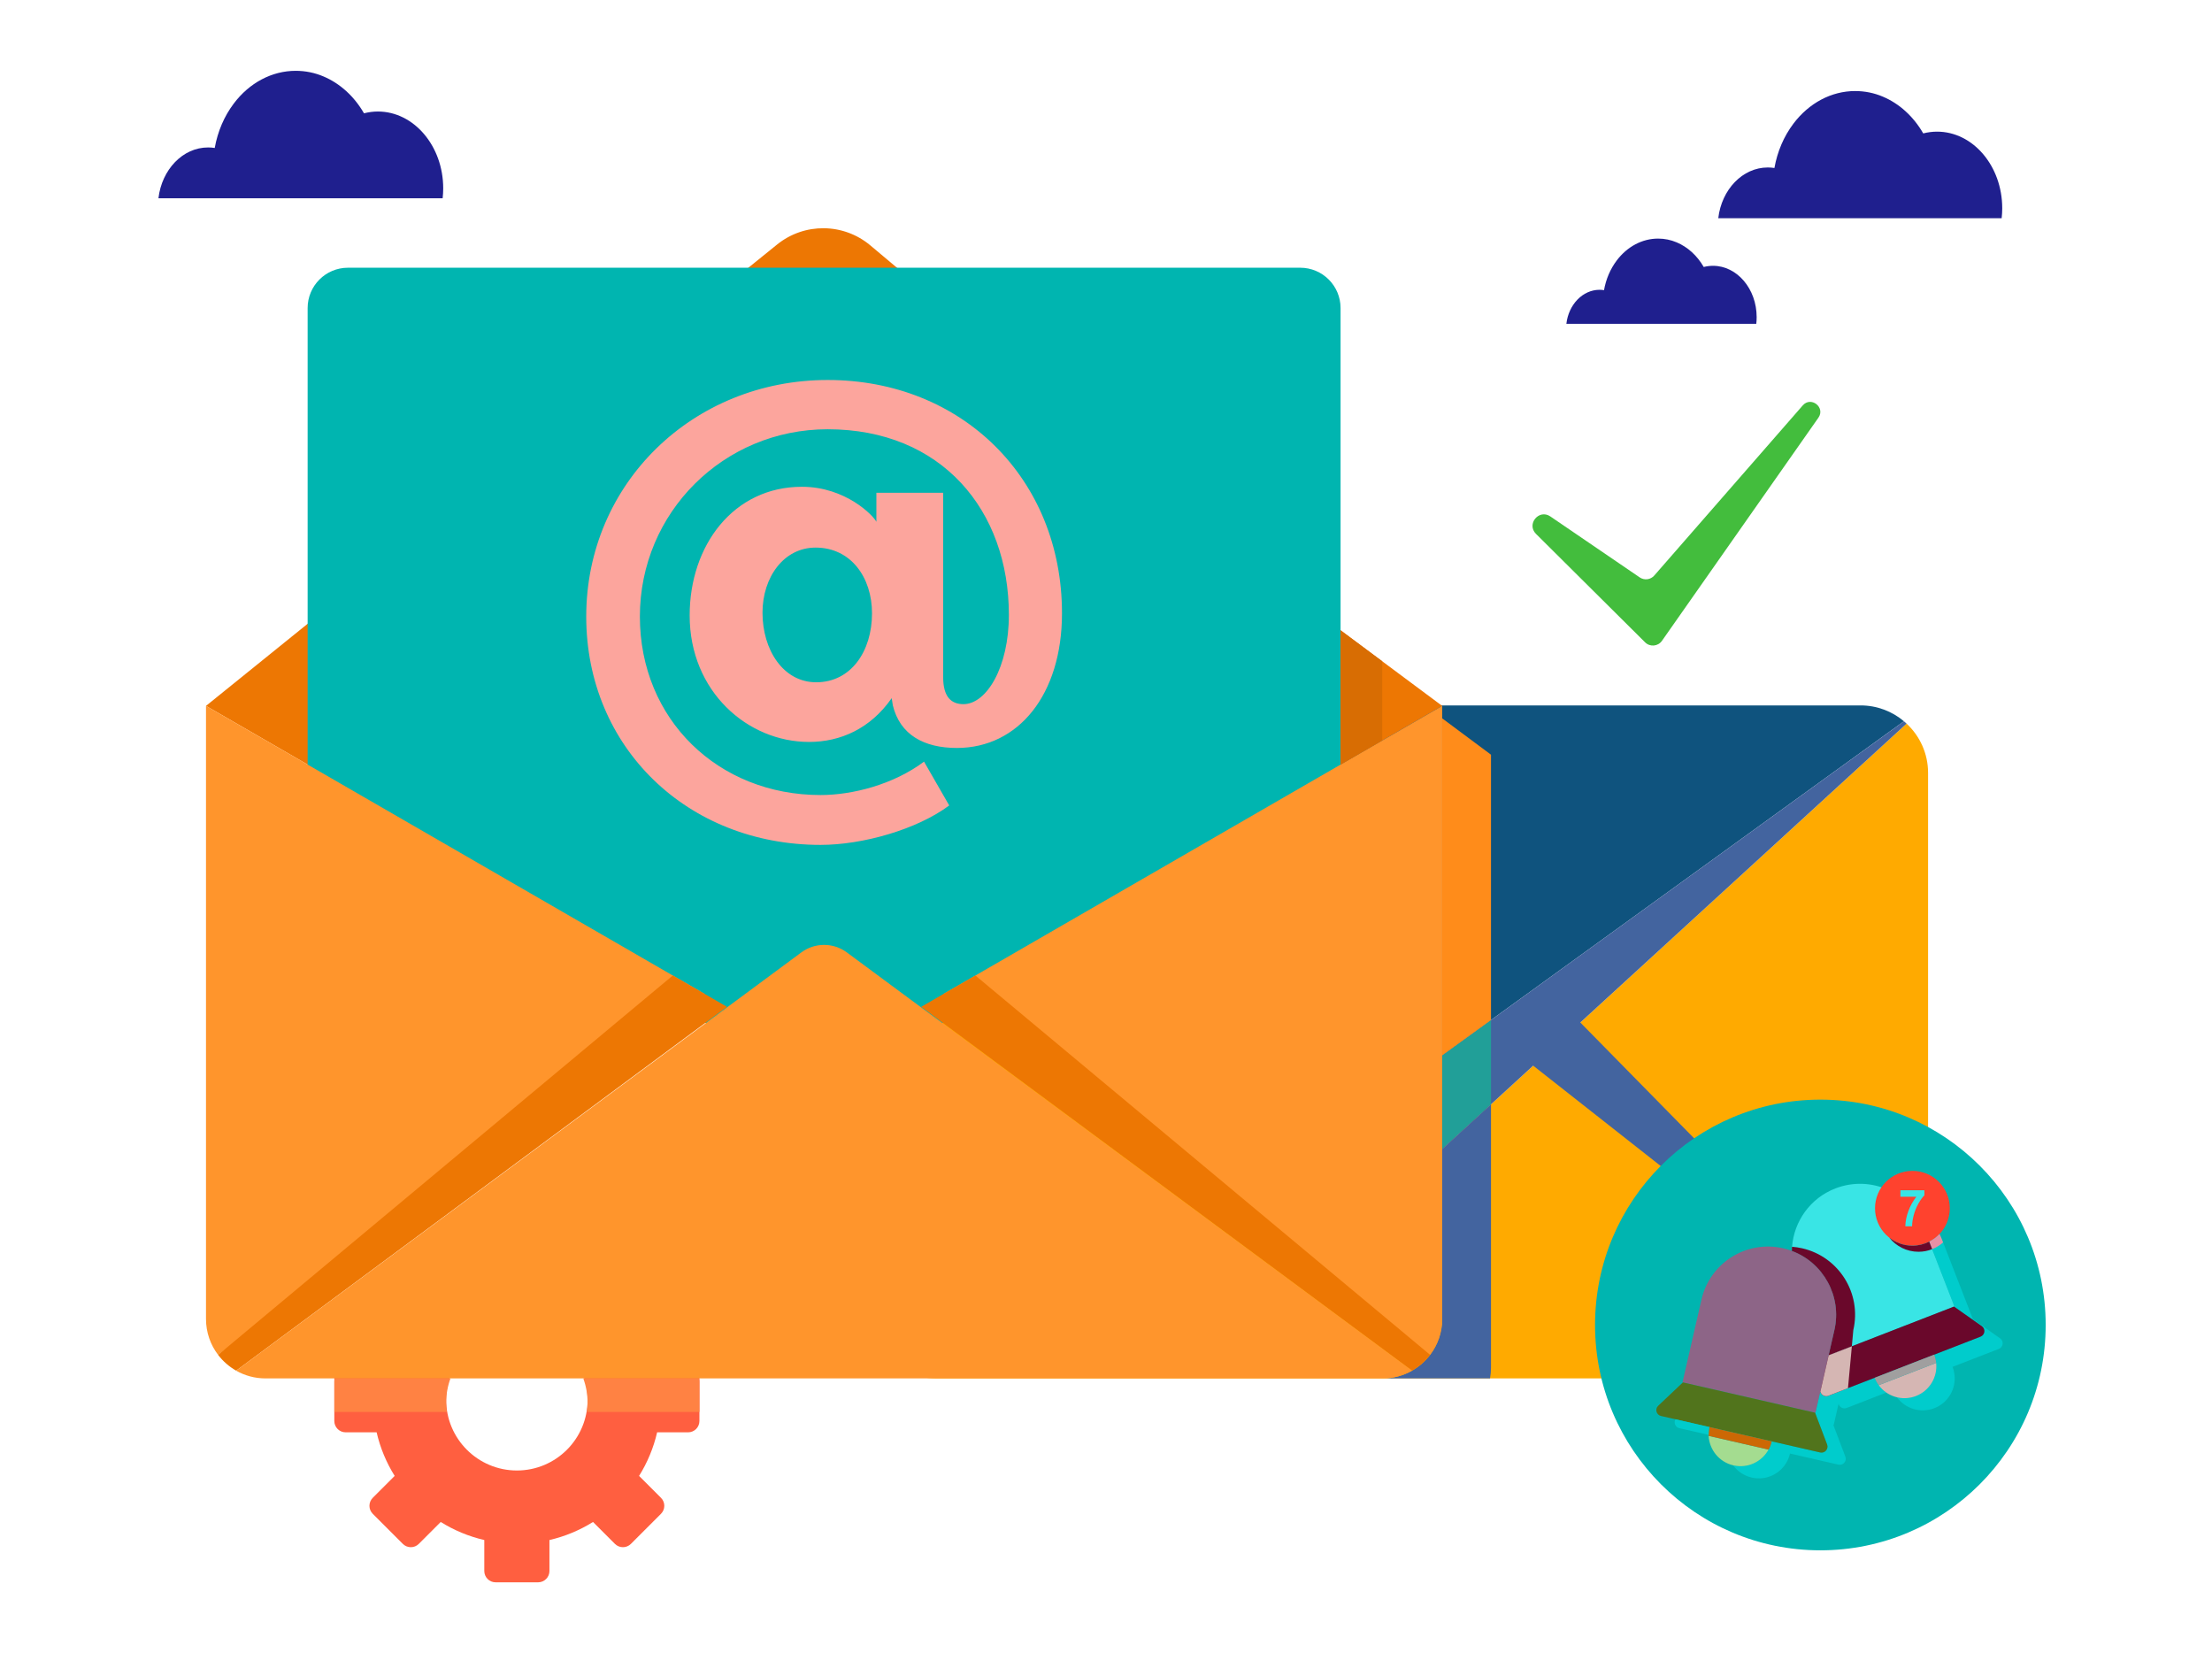 <svg xmlns="http://www.w3.org/2000/svg" width="174" height="130" viewBox="0 0 174 130" fill="none"><path d="M51.691 112.656H54.127C54.618 112.656 55.018 112.258 55.018 111.766V108.422C55.018 107.931 54.62 107.531 54.127 107.531H51.691C51.406 106.299 50.922 105.145 50.271 104.103L51.994 102.38C52.342 102.032 52.342 101.47 51.994 101.122L49.629 98.758C49.281 98.41 48.719 98.41 48.371 98.758L46.648 100.481C45.607 99.83 44.452 99.346 43.22 99.06V96.624C43.22 96.134 42.823 95.734 42.33 95.734H38.986C38.495 95.734 38.095 96.132 38.095 96.624V99.06C36.863 99.346 35.709 99.83 34.667 100.481L32.945 98.758C32.597 98.41 32.035 98.41 31.687 98.758L29.322 101.122C28.974 101.47 28.974 102.032 29.322 102.38L31.045 104.103C30.394 105.145 29.91 106.299 29.625 107.531H27.189C26.698 107.531 26.298 107.929 26.298 108.422V111.766C26.298 112.256 26.696 112.656 27.189 112.656H29.625C29.91 113.888 30.394 115.042 31.045 116.084L29.322 117.807C28.974 118.155 28.974 118.717 29.322 119.065L31.687 121.43C32.035 121.778 32.597 121.778 32.945 121.43L34.667 119.707C35.709 120.357 36.863 120.842 38.095 121.127V123.563C38.095 124.054 38.493 124.453 38.986 124.453H42.33C42.82 124.453 43.22 124.056 43.22 123.563V121.127C44.452 120.842 45.607 120.357 46.648 119.707L48.371 121.43C48.719 121.778 49.281 121.778 49.629 121.43L51.994 119.065C52.342 118.717 52.342 118.155 51.994 117.807L50.271 116.084C50.922 115.042 51.406 113.888 51.691 112.656ZM35.095 110.095C35.095 107.023 37.585 104.531 40.659 104.531C43.73 104.531 46.223 107.021 46.223 110.095C46.223 113.168 43.733 115.658 40.659 115.658C37.587 115.656 35.095 113.166 35.095 110.095Z" fill="#FF5F40"></path><path d="M35.095 110.335C35.095 109.66 35.216 109.014 35.435 108.415H26.341C26.318 108.495 26.302 108.575 26.302 108.662V111.054H35.145C35.113 110.817 35.095 110.579 35.095 110.335ZM54.977 108.415H45.881C46.102 109.014 46.22 109.66 46.22 110.335C46.22 110.579 46.203 110.819 46.173 111.054H55.016V108.662C55.016 108.575 55 108.493 54.977 108.415Z" fill="#FF8243"></path><path d="M157.454 17.162C157.482 16.907 157.499 16.646 157.499 16.382C157.499 13.058 155.2 10.354 152.372 10.354C152.011 10.354 151.646 10.401 151.285 10.492C150.516 9.16 149.405 8.147 148.108 7.602C147.418 7.308 146.686 7.161 145.927 7.161C144.07 7.161 142.3 8.097 141.07 9.731C140.318 10.73 139.81 11.918 139.579 13.213C139.406 13.185 139.233 13.172 139.058 13.172C137.069 13.172 135.422 14.912 135.163 17.162H157.454ZM138.152 25.469C138.172 25.298 138.182 25.123 138.182 24.946C138.182 22.719 136.641 20.906 134.748 20.906C134.506 20.906 134.261 20.938 134.019 20.999C133.503 20.106 132.759 19.427 131.89 19.062C131.43 18.866 130.937 18.766 130.429 18.766C129.184 18.766 128 19.393 127.174 20.489C126.67 21.159 126.329 21.954 126.175 22.821C126.061 22.804 125.944 22.793 125.825 22.793C124.494 22.793 123.389 23.958 123.214 25.467H138.152V25.469Z" fill="#1F1F8E"></path><path d="M69.969 56.916L106.77 90.624C108.618 92.191 111.328 92.191 113.174 90.624L149.975 56.914C151.013 57.882 151.666 59.259 151.666 60.792V103.102C151.666 106.035 149.288 108.413 146.355 108.413H73.589C70.656 108.413 68.278 106.035 68.278 103.102V60.794C68.278 59.261 68.931 57.884 69.969 56.916Z" fill="#FFAA00"></path><path d="M112.688 83.554C111.039 84.635 108.905 84.635 107.256 83.554L70.176 56.728C71.099 55.952 72.29 55.483 73.589 55.483H146.353C147.654 55.483 148.843 55.952 149.766 56.728L112.688 83.554Z" fill="#0F537E"></path><path d="M122.347 78.425L150.198 106.762C150.138 106.827 150.073 106.889 150.008 106.952L118.794 82.393L122.347 78.425Z" fill="#43649F"></path><path d="M106.77 90.624L69.969 56.916L70.176 56.728L107.256 83.554C108.905 84.635 111.039 84.635 112.688 83.554L149.768 56.728L149.975 56.916L113.174 90.624C111.326 92.191 108.618 92.191 106.77 90.624Z" fill="#43649F"></path><path d="M120.824 41.991L129.409 50.523C129.789 50.901 130.421 50.844 130.73 50.406L143.039 32.855C143.608 32.042 142.458 31.14 141.807 31.888L130.127 45.268C129.837 45.599 129.348 45.661 128.985 45.415L121.956 40.621C121.059 40.007 120.052 41.226 120.824 41.991Z" fill="#43BD3D"></path><path d="M117.285 80.228L113.447 83.005V90.376L117.285 86.859V80.228Z" fill="#219F98"></path><path d="M112.495 106.563C112.113 107.067 111.629 107.49 111.075 107.806C110.395 108.193 109.608 108.415 108.769 108.415H117.207C117.257 108.143 117.285 107.864 117.285 107.577V86.861L113.447 90.378V103.74C113.447 104.799 113.092 105.778 112.495 106.563Z" fill="#43649F"></path><path d="M117.285 59.359L113.447 56.501V83.005L117.285 80.228V59.359Z" fill="#FF8C1A"></path><path d="M34.819 15.6C34.847 15.342 34.864 15.083 34.864 14.817C34.864 11.484 32.558 8.771 29.722 8.771C29.359 8.771 28.996 8.819 28.633 8.912C27.861 7.576 26.746 6.56 25.447 6.013C24.757 5.719 24.02 5.57 23.259 5.57C21.396 5.57 19.619 6.508 18.387 8.147C17.633 9.148 17.123 10.341 16.891 11.638C16.718 11.61 16.546 11.597 16.368 11.597C14.376 11.597 12.724 13.341 12.463 15.597H34.819V15.6Z" fill="#1F1F8E"></path><path d="M143.193 121.937C152.981 121.937 160.917 114.002 160.917 104.213C160.917 94.425 152.981 86.489 143.193 86.489C133.404 86.489 125.469 94.425 125.469 104.213C125.469 114.002 133.404 121.937 143.193 121.937Z" fill="#00B5B0"></path><path d="M157.333 105.266L155.148 103.729L155.178 103.716L152.759 97.489C152.23 96.129 151.21 95.109 149.98 94.552C150.552 95.085 151.015 95.751 151.32 96.529L153.739 102.757L153.708 102.77L155.893 104.306C156.203 104.522 156.144 104.996 155.792 105.132L152.15 106.546C152.232 106.757 152.284 106.974 152.305 107.19C152.422 108.29 151.797 109.377 150.717 109.796C150.22 109.989 149.699 110.013 149.217 109.896C149.219 109.898 149.221 109.902 149.223 109.907C149.88 110.799 151.076 111.178 152.158 110.758C153.239 110.339 153.866 109.252 153.747 108.152C153.723 107.935 153.674 107.719 153.592 107.507L157.234 106.094C157.584 105.956 157.642 105.482 157.333 105.266ZM147.781 108.949C147.652 108.774 147.544 108.58 147.462 108.368L145.365 109.183L143.82 109.781C143.789 109.794 143.757 109.801 143.727 109.805C143.72 109.807 143.714 109.807 143.707 109.807C143.705 109.807 143.703 109.807 143.701 109.807C143.688 109.809 143.675 109.807 143.662 109.809C143.647 109.809 143.631 109.812 143.616 109.812C143.612 109.812 143.608 109.809 143.603 109.809C143.597 109.809 143.588 109.807 143.582 109.805C143.569 109.803 143.556 109.801 143.541 109.796C143.534 109.794 143.528 109.794 143.519 109.792C143.515 109.792 143.513 109.79 143.508 109.79C143.493 109.786 143.482 109.779 143.467 109.773C143.454 109.768 143.443 109.764 143.43 109.758C143.428 109.758 143.426 109.755 143.424 109.755C143.42 109.753 143.417 109.751 143.413 109.749C143.396 109.738 143.381 109.727 143.366 109.714C143.348 109.701 143.333 109.688 143.318 109.673C143.303 109.658 143.288 109.645 143.275 109.628C143.273 109.626 143.273 109.624 143.27 109.624C143.268 109.621 143.268 109.619 143.266 109.617C143.258 109.604 143.249 109.589 143.24 109.576C143.229 109.559 143.219 109.539 143.212 109.52C143.206 109.505 143.199 109.49 143.195 109.472C143.193 109.464 143.188 109.457 143.186 109.448L143.188 109.44L142.804 111.119L142.773 111.113L143.72 113.611C143.854 113.964 143.541 114.323 143.173 114.238L139.365 113.365C139.311 113.596 139.226 113.815 139.118 114.014C138.591 114.975 137.473 115.511 136.354 115.254C136.345 115.252 136.336 115.25 136.328 115.248C136.672 115.719 137.179 116.073 137.793 116.214C138.915 116.471 140.033 115.935 140.558 114.973C140.668 114.774 140.752 114.556 140.804 114.325L144.613 115.198C144.98 115.282 145.294 114.923 145.16 114.571L144.213 112.073L144.243 112.079L144.628 110.4L144.626 110.408C144.628 110.417 144.632 110.423 144.634 110.432C144.639 110.447 144.645 110.464 144.652 110.48C144.66 110.499 144.669 110.518 144.68 110.536C144.688 110.551 144.695 110.564 144.706 110.577C144.708 110.579 144.708 110.581 144.71 110.583C144.712 110.585 144.712 110.588 144.714 110.588C144.727 110.605 144.742 110.618 144.758 110.633C144.773 110.648 144.788 110.661 144.805 110.674C144.82 110.685 144.835 110.698 144.853 110.709C144.857 110.711 144.859 110.713 144.863 110.715C144.866 110.715 144.868 110.717 144.87 110.717C144.881 110.724 144.894 110.728 144.907 110.732C144.92 110.739 144.933 110.745 144.948 110.75C144.952 110.75 144.954 110.752 144.959 110.752C144.965 110.754 144.972 110.754 144.98 110.756C144.993 110.758 145.006 110.763 145.021 110.765C145.028 110.765 145.034 110.769 145.043 110.769C145.047 110.769 145.052 110.771 145.056 110.771C145.071 110.771 145.086 110.771 145.101 110.769C145.114 110.769 145.127 110.769 145.14 110.767C145.142 110.767 145.144 110.767 145.147 110.767C145.153 110.767 145.16 110.765 145.166 110.765C145.196 110.761 145.229 110.752 145.259 110.741L146.804 110.142L148.382 109.528C148.155 109.371 147.95 109.178 147.781 108.949Z" fill="#00CCCC"></path><path d="M153.736 102.757L153.706 102.77L145.668 105.893L143.761 106.632L143.731 106.645L141.312 100.418C141.007 99.644 140.902 98.838 140.966 98.064C141.122 96.067 142.384 94.245 144.369 93.475C147.133 92.403 150.237 93.767 151.315 96.531L153.736 102.757Z" fill="#39E5E5"></path><path d="M155.894 104.306C156.203 104.522 156.144 104.996 155.792 105.132L145.363 109.18L143.817 109.779C143.465 109.915 143.104 109.606 143.186 109.237L143.759 106.628L145.665 105.889L153.704 102.765L155.894 104.306Z" fill="#6A082B"></path><path d="M140.27 98.181C137.383 97.519 134.506 99.322 133.842 102.212L132.349 108.724L142.806 111.124L144.299 104.611C144.961 101.721 143.158 98.844 140.27 98.181Z" fill="#8D6587"></path><path d="M145.668 105.893L145.786 104.611C146.454 101.721 144.647 98.842 141.757 98.181C141.489 98.12 141.228 98.079 140.964 98.062C140.956 98.17 140.949 98.278 140.947 98.388C143.43 99.313 144.905 101.957 144.297 104.611L143.841 106.6L145.668 105.893Z" fill="#6A082B"></path><path d="M145.365 109.183L145.67 105.893L143.845 106.6L143.193 109.451C143.208 109.516 143.238 109.574 143.277 109.626C143.279 109.628 143.279 109.63 143.281 109.632C143.32 109.68 143.368 109.721 143.42 109.751C143.424 109.753 143.426 109.755 143.43 109.758C143.456 109.773 143.484 109.784 143.513 109.792C143.517 109.792 143.519 109.794 143.523 109.794C143.549 109.803 143.577 109.807 143.606 109.809C143.61 109.809 143.614 109.812 143.619 109.812C143.649 109.814 143.679 109.812 143.709 109.809C143.716 109.809 143.722 109.807 143.729 109.807C143.761 109.803 143.791 109.794 143.824 109.781L145.365 109.183Z" fill="#D5B6B3"></path><path d="M143.175 114.24L130.656 111.37C130.289 111.286 130.163 110.825 130.438 110.566L132.379 108.729L142.778 111.113L143.724 113.611C143.856 113.966 143.543 114.325 143.175 114.24Z" fill="#51741C"></path><path d="M147.781 108.949C148.439 109.842 149.634 110.22 150.717 109.801C151.797 109.382 152.424 108.294 152.305 107.194L147.781 108.949Z" fill="#D5B6B3"></path><path d="M136.354 115.256C137.476 115.514 138.593 114.977 139.118 114.016L134.404 112.935C134.463 114.029 135.234 114.999 136.354 115.256Z" fill="#A4DC90"></path><path d="M152.148 106.546L147.462 108.368C147.544 108.58 147.652 108.774 147.781 108.949L152.305 107.192C152.282 106.976 152.232 106.757 152.148 106.546Z" fill="#A09F9F"></path><path d="M134.467 112.243C134.413 112.475 134.396 112.708 134.406 112.935L139.12 114.016C139.231 113.817 139.315 113.598 139.367 113.367L134.467 112.243Z" fill="#CC6805"></path><path d="M150.434 92.092C148.808 92.092 147.492 93.408 147.492 95.034C147.492 96.659 148.808 97.975 150.434 97.975C152.059 97.975 153.375 96.659 153.375 95.034C153.375 93.408 152.057 92.092 150.434 92.092Z" fill="#FF422E"></path><path d="M149.489 94.128V93.616H151.376V94.016C151.22 94.169 151.063 94.389 150.9 94.675C150.741 94.962 150.617 95.267 150.533 95.589C150.449 95.911 150.408 96.201 150.408 96.454H149.876C149.885 96.056 149.967 95.65 150.122 95.237C150.278 94.824 150.485 94.454 150.745 94.128H149.489Z" fill="#39E5E5"></path><path d="M151.756 97.658L151.986 98.25C152.303 98.124 152.595 97.945 152.848 97.722L152.757 97.489C152.699 97.34 152.634 97.197 152.565 97.057C152.331 97.301 152.059 97.506 151.756 97.658Z" fill="#E790A5"></path><path d="M148.609 97.338C149.148 98.016 149.98 98.455 150.913 98.455C151.292 98.455 151.653 98.382 151.986 98.25L151.756 97.658C151.359 97.859 150.909 97.975 150.434 97.975C149.742 97.975 149.111 97.735 148.609 97.338Z" fill="#6A082B"></path><path d="M134.467 112.243L135.28 112.429L131.795 111.629C131.64 111.893 131.776 112.254 132.098 112.328L134.408 112.857C134.402 112.656 134.419 112.451 134.467 112.243Z" fill="#00CCCC"></path><path d="M97.24 43.461L68.464 19.302C66.35 17.528 63.275 17.497 61.126 19.233L16.204 55.52L64.824 83.6L113.444 55.52L97.24 43.461Z" fill="#ED7703"></path><path d="M105.451 80.459H24.199V24.23C24.199 22.477 25.619 21.057 27.372 21.057H102.278C104.031 21.057 105.451 22.477 105.451 24.23V80.459Z" fill="#00B5B0"></path><path d="M16.204 55.52V103.738C16.204 104.799 16.558 105.778 17.155 106.563L55.45 78.185L16.204 55.52ZM113.446 103.738V55.52L74.201 78.185L112.495 106.563C113.092 105.778 113.446 104.799 113.446 103.738Z" fill="#FF952C"></path><path d="M52.923 76.726L17.155 106.563C17.538 107.067 18.022 107.49 18.575 107.806L57.188 79.19L52.923 76.726ZM112.495 106.563L76.727 76.726L72.461 79.19L111.075 107.806C111.629 107.49 112.113 107.067 112.495 106.563Z" fill="#ED7703"></path><path d="M18.573 107.806C19.254 108.193 20.041 108.415 20.879 108.415H108.769C109.608 108.415 110.394 108.193 111.075 107.806L66.597 74.897C65.542 74.126 64.107 74.126 63.052 74.897L18.573 107.806Z" fill="#FF952C"></path><path d="M83.538 48.236C83.538 54.653 80.093 58.829 75.268 58.829C72.686 58.829 70.79 57.796 70.23 55.47L70.144 54.91C68.464 57.322 66.095 58.356 63.64 58.356C58.815 58.356 54.25 54.394 54.25 48.406C54.25 42.895 57.696 38.286 63.08 38.286C66.525 38.286 68.721 40.569 68.938 41.042V38.76H74.192V53.274C74.192 54.824 74.838 55.384 75.785 55.384C77.594 55.384 79.36 52.498 79.36 48.363C79.36 40.136 74.062 33.762 65.105 33.762C56.922 33.762 50.334 40.307 50.334 48.491C50.334 56.587 56.492 62.532 64.545 62.532C67.044 62.532 70.273 61.712 72.686 59.905L74.668 63.351C72.126 65.244 67.863 66.453 64.547 66.453C54.082 66.453 46.114 58.786 46.114 48.493C46.114 38.027 54.512 29.887 65.107 29.887C75.655 29.887 83.538 37.64 83.538 48.236ZM59.98 48.192C59.98 51.121 61.617 53.663 64.202 53.663C66.958 53.663 68.594 51.208 68.594 48.238C68.594 45.395 66.914 43.07 64.159 43.07C61.66 43.068 59.98 45.393 59.98 48.192Z" fill="#FCA59D"></path><path d="M108.728 58.243V52.01L105.451 49.571V60.137L108.728 58.243Z" fill="#D86D03"></path></svg>